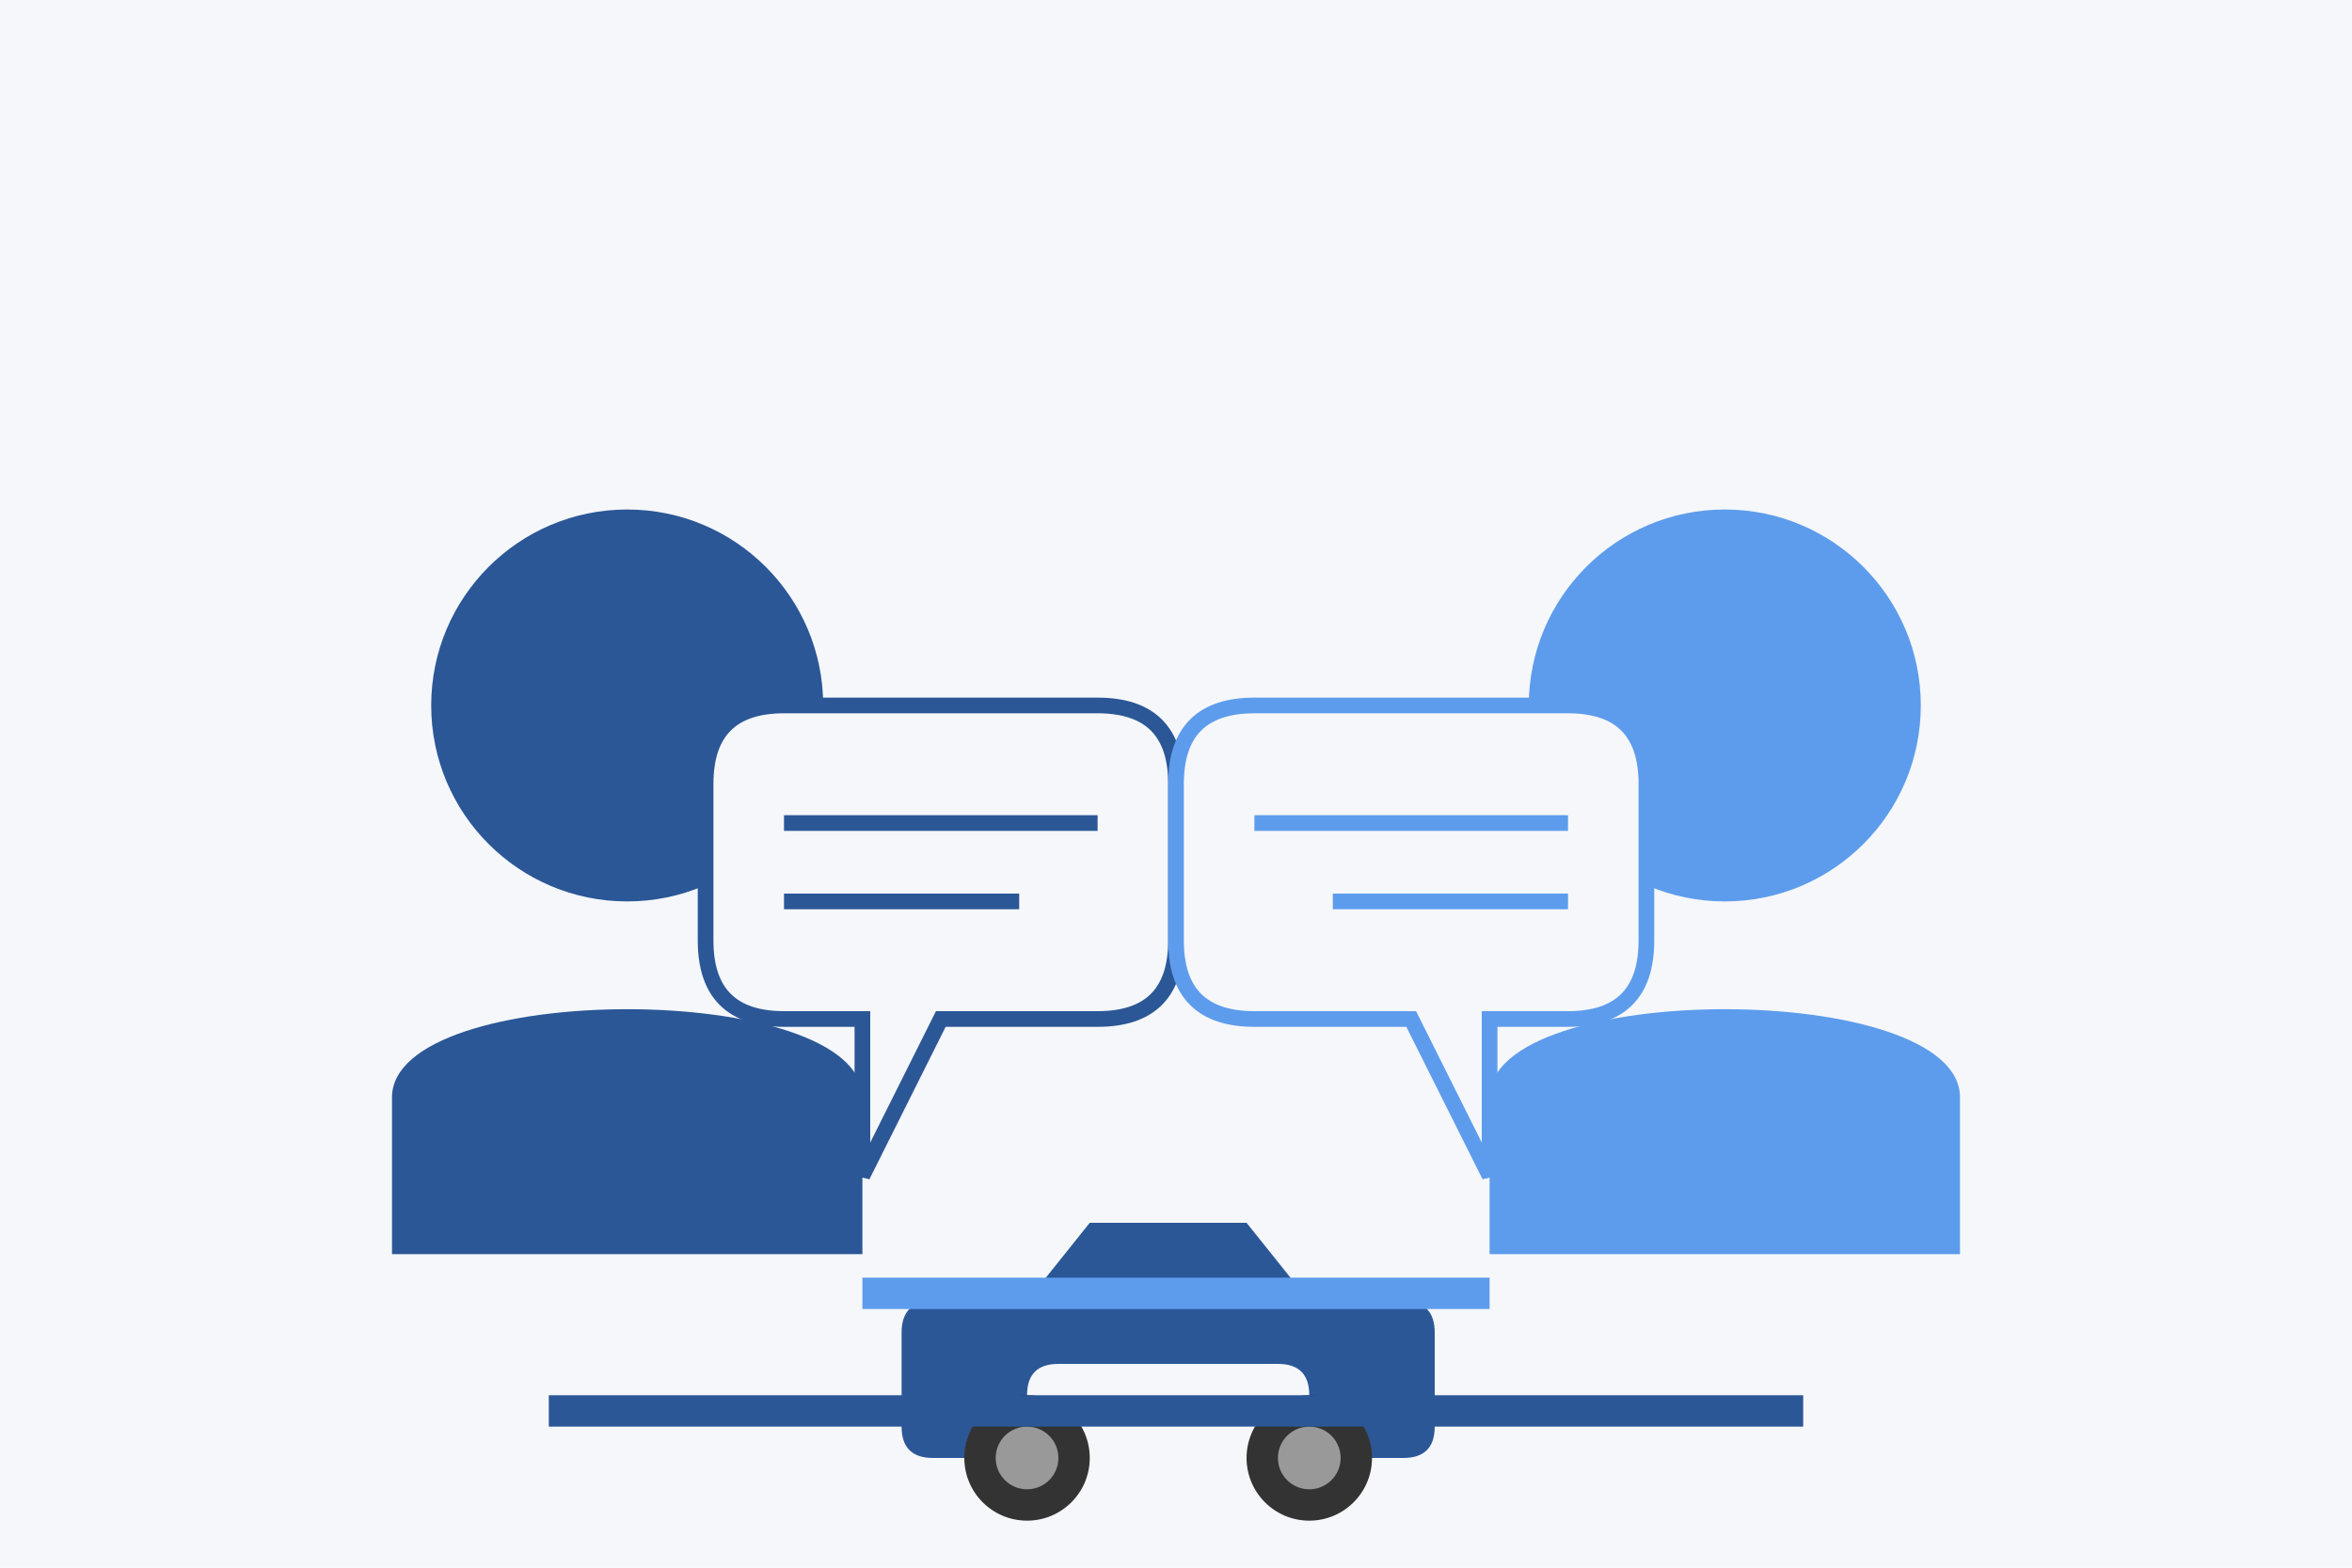 <svg xmlns="http://www.w3.org/2000/svg" viewBox="0 0 300 200">
  <rect width="300" height="200" fill="#f5f7fa"/>
  
  <!-- Expert and client with speech bubbles -->
  <g transform="translate(50, 60)">
    <!-- Expert -->
    <circle cx="30" cy="30" r="25" fill="#2b5797"/>
    <path d="M0,100 V80 C0,65 60,65 60,80 V100" fill="#2b5797"/>
    
    <!-- Client -->
    <circle cx="170" cy="30" r="25" fill="#5d9cec"/>
    <path d="M140,100 V80 C140,65 200,65 200,80 V100" fill="#5d9cec"/>
    
    <!-- Expert speech bubble -->
    <path d="M50,30 H90 Q100,30 100,40 V60 Q100,70 90,70 H70 L60,90 V70 H50 Q40,70 40,60 V40 Q40,30 50,30 Z" fill="#f5f7fa" stroke="#2b5797" stroke-width="2"/>
    <line x1="50" y1="45" x2="90" y2="45" stroke="#2b5797" stroke-width="2"/>
    <line x1="50" y1="55" x2="80" y2="55" stroke="#2b5797" stroke-width="2"/>
    
    <!-- Client speech bubble -->
    <path d="M150,30 H110 Q100,30 100,40 V60 Q100,70 110,70 H130 L140,90 V70 H150 Q160,70 160,60 V40 Q160,30 150,30 Z" fill="#f5f7fa" stroke="#5d9cec" stroke-width="2"/>
    <line x1="110" y1="45" x2="150" y2="45" stroke="#5d9cec" stroke-width="2"/>
    <line x1="120" y1="55" x2="150" y2="55" stroke="#5d9cec" stroke-width="2"/>
  </g>
  
  <!-- Car silhouette -->
  <g transform="translate(115, 150) scale(0.4)">
    <path d="M40,40 L60,15 L110,15 L130,40 L160,40 Q170,40 170,50 L170,80 Q170,90 160,90 L140,90 Q130,90 130,80 L130,70 Q130,60 120,60 L50,60 Q40,60 40,70 L40,80 Q40,90 30,90 L10,90 Q0,90 0,80 L0,50 Q0,40 10,40 Z" fill="#2b5797"/>
    <circle cx="40" cy="90" r="20" fill="#333"/>
    <circle cx="40" cy="90" r="10" fill="#999"/>
    <circle cx="130" cy="90" r="20" fill="#333"/>
    <circle cx="130" cy="90" r="10" fill="#999"/>
  </g>
  
  <!-- Text lines -->
  <g transform="translate(70, 180)">
    <line x1="0" y1="0" x2="160" y2="0" stroke="#2b5797" stroke-width="4"/>
    <line x1="40" y1="-15" x2="120" y2="-15" stroke="#5d9cec" stroke-width="4"/>
  </g>
</svg>
